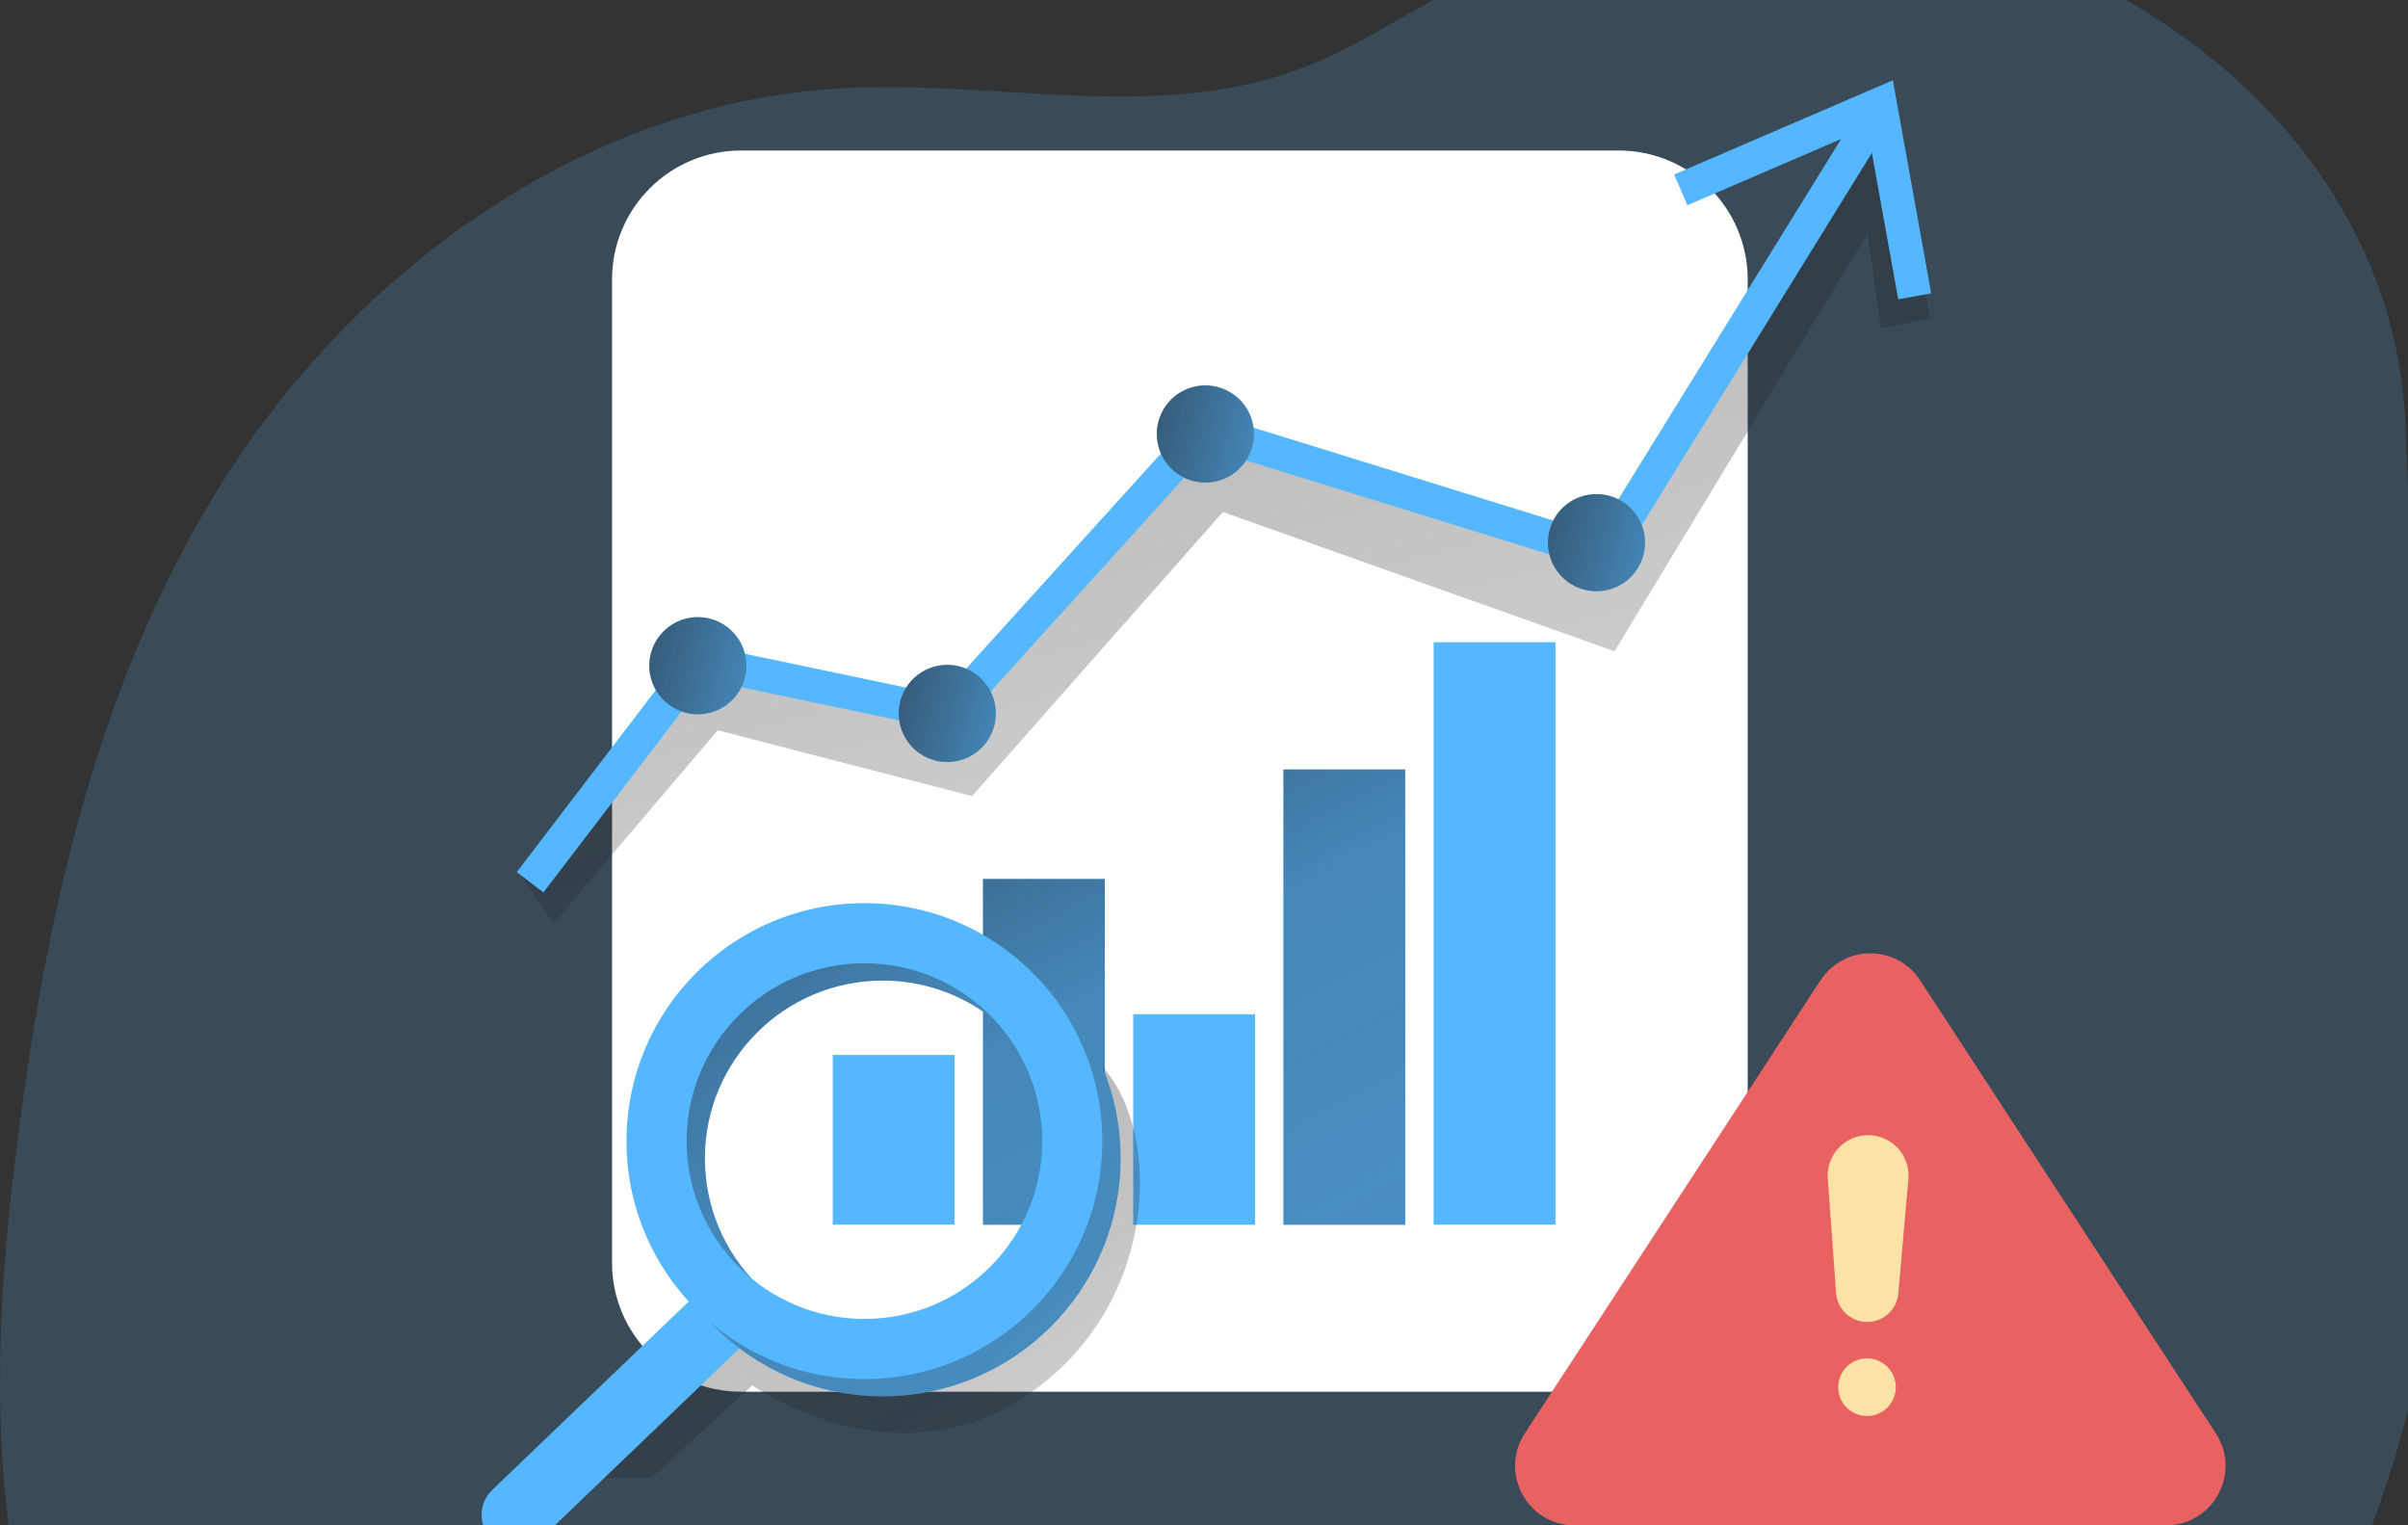 <svg width="240" height="152" viewBox="0 0 240 152" fill="none" xmlns="http://www.w3.org/2000/svg">
<rect x="0" y="0" width="240" height="152" fill="#333333" stroke="none"/>
<g clip-path="url(#clip0_528_3500)">
<path opacity="0.18" d="M204.399 -3.681C185.87 -11.479 163.457 -10.657 145.636 -1.518C140.107 1.323 134.978 4.913 129.087 7.035C114.815 12.172 98.831 7.888 83.577 8.818C57.819 10.384 35.203 27.259 22.126 48.105C9.05 68.951 4.13 93.358 1.294 117.388C-1.882 144.255 -0.686 175.771 22.105 192.358C40.321 205.622 66.008 204.302 88.629 200.053C111.25 195.805 134.501 189.276 156.947 194.233C165.043 196.016 172.859 199.283 181.164 199.663C195.979 200.351 209.648 191.654 219.17 180.99C235.505 162.702 242.647 138.45 243.81 114.635C244.973 90.738 240.453 66.712 239.773 42.938C239.18 22.107 224.837 4.924 204.399 -3.691V-3.681Z" fill="#54B7FF"/>
<path d="M161.336 15H73.851C66.754 15 61 20.754 61 27.851V125.834C61 132.931 66.754 138.685 73.851 138.685H161.336C168.434 138.685 174.188 132.931 174.188 125.834V27.851C174.188 20.754 168.434 15 161.336 15Z" fill="white"/>
<path d="M55.161 92.032L71.534 72.77L96.885 79.334L121.882 51.018L160.914 64.9L186.135 23.28L187.467 32.699L192.404 31.763L187.896 9.071L157.965 55.077L120.596 44.768L93.897 69.276L70.078 67.63L51.69 86.817L55.161 92.032Z" fill="url(#paint0_linear_528_3500)"/>
<path d="M54.162 88.931L51.507 86.904L68.967 64.041L93.897 69.276L119.549 40.95L159.156 53.217L185.374 10.821L188.214 12.577L160.636 57.17L120.596 44.768L95.084 72.94L70.348 67.74L54.162 88.931Z" fill="#54B7FF"/>
<path d="M192.478 29.237L189.192 29.826L186.114 12.728L168.178 20.453L166.857 17.387L188.655 8L192.478 29.237Z" fill="#54B7FF"/>
<path d="M121.322 47.944C123.915 47.291 125.488 44.658 124.834 42.065C124.18 39.471 121.548 37.899 118.955 38.552C116.361 39.206 114.789 41.838 115.442 44.432C116.096 47.025 118.728 48.598 121.322 47.944Z" fill="#54B7FF"/>
<path d="M121.322 47.944C123.915 47.291 125.488 44.658 124.834 42.065C124.18 39.471 121.548 37.899 118.955 38.552C116.361 39.206 114.789 41.838 115.442 44.432C116.096 47.025 118.728 48.598 121.322 47.944Z" fill="url(#paint1_linear_528_3500)"/>
<path d="M160.302 58.774C162.896 58.12 164.468 55.488 163.815 52.895C163.161 50.301 160.529 48.728 157.935 49.382C155.342 50.036 153.769 52.668 154.423 55.262C155.077 57.855 157.709 59.428 160.302 58.774Z" fill="#54B7FF"/>
<path d="M160.302 58.774C162.896 58.12 164.468 55.488 163.815 52.895C163.161 50.301 160.529 48.728 157.935 49.382C155.342 50.036 153.769 52.668 154.423 55.262C155.077 57.855 157.709 59.428 160.302 58.774Z" fill="url(#paint2_linear_528_3500)"/>
<path d="M70.74 71.036C73.333 70.382 74.906 67.75 74.252 65.156C73.598 62.563 70.966 60.99 68.373 61.644C65.779 62.298 64.206 64.93 64.86 67.524C65.514 70.117 68.146 71.69 70.74 71.036Z" fill="#54B7FF"/>
<path d="M70.74 71.036C73.333 70.382 74.906 67.75 74.252 65.156C73.598 62.563 70.966 60.99 68.373 61.644C65.779 62.298 64.206 64.93 64.86 67.524C65.514 70.117 68.146 71.69 70.74 71.036Z" fill="url(#paint3_linear_528_3500)"/>
<path d="M95.599 75.791C98.192 75.137 99.765 72.505 99.111 69.911C98.457 67.318 95.825 65.745 93.231 66.399C90.638 67.052 89.065 69.685 89.719 72.278C90.373 74.872 93.005 76.444 95.599 75.791Z" fill="#54B7FF"/>
<path d="M95.599 75.791C98.192 75.137 99.765 72.505 99.111 69.911C98.457 67.318 95.825 65.745 93.231 66.399C90.638 67.052 89.065 69.685 89.719 72.278C90.373 74.872 93.005 76.444 95.599 75.791Z" fill="url(#paint4_linear_528_3500)"/>
<path d="M95.14 105.132H83V122.04H95.14V105.132Z" fill="#54B7FF"/>
<path d="M110.113 87.591H97.973V122.049H110.113V87.591Z" fill="#54B7FF"/>
<path d="M125.085 101.072H112.945V122.049H125.085V101.072Z" fill="#54B7FF"/>
<path d="M140.058 76.678H127.917V122.049H140.058V76.678Z" fill="#54B7FF"/>
<path d="M110.113 87.591H97.973V122.049H110.113V87.591Z" fill="url(#paint5_linear_528_3500)"/>
<path d="M140.058 76.678H127.917V122.049H140.058V76.678Z" fill="url(#paint6_linear_528_3500)"/>
<path d="M155.03 64H142.89V122.04H155.03V64Z" fill="#54B7FF"/>
<path d="M181.446 97.686L151.972 142.838C149.402 146.778 152.228 152 156.933 152H215.884C220.589 152 223.416 146.778 220.845 142.838L191.372 97.686C189.035 94.105 183.791 94.105 181.455 97.686H181.446Z" fill="#E96262"/>
<path d="M189.2 128.896L190.205 117.506C190.413 115.149 188.556 113.122 186.191 113.122C183.851 113.122 182.002 115.108 182.172 117.443L182.998 128.848C183.116 130.474 184.47 131.734 186.101 131.734C187.713 131.734 189.059 130.502 189.2 128.896Z" fill="#FBE2A7"/>
<path d="M183.207 138.236C183.207 139.822 184.493 141.108 186.078 141.108C187.664 141.108 188.95 139.822 188.95 138.236C188.95 136.65 187.664 135.365 186.078 135.365C184.493 135.365 183.207 136.65 183.207 138.236Z" fill="#FBE2A7"/>
<path d="M64.901 147.282L74.993 138.054C74.993 138.054 88.903 147.986 102.197 139.143C115.491 130.301 115.931 112.956 109.866 106.301C103.8 99.644 103.875 104.38 103.875 104.38C103.875 104.38 113.337 130.525 92.793 133.15C72.25 135.775 70.26 129.928 70.26 129.928L57.764 147.282H64.904H64.901Z" fill="url(#paint7_linear_528_3500)"/>
<path d="M49.006 148.529C47.665 149.87 47.665 152.043 49.006 153.384C50.347 154.725 52.52 154.725 53.861 153.384L75.36 132.777C76.702 131.436 76.702 129.26 75.36 127.919C74.019 126.578 71.844 126.578 70.502 127.919L49.003 148.526L49.006 148.529Z" fill="#54B7FF"/>
<path d="M64.263 115.432C64.263 128.529 74.881 139.143 87.978 139.143C101.075 139.143 111.689 128.526 111.689 115.429C111.689 102.332 101.072 91.718 87.978 91.718C74.881 91.718 64.266 102.335 64.266 115.429L64.263 115.432ZM70.253 115.432C70.253 105.646 78.192 97.711 87.981 97.714C97.767 97.714 105.702 105.652 105.699 115.441C105.699 125.227 97.764 133.159 87.978 133.159C78.192 133.159 70.256 125.227 70.256 115.441V115.435L70.253 115.432Z" fill="#54B7FF"/>
<path d="M64.263 115.432C64.263 128.529 74.881 139.143 87.978 139.143C101.075 139.143 111.689 128.526 111.689 115.429C111.689 102.332 101.072 91.718 87.978 91.718C74.881 91.718 64.266 102.335 64.266 115.429L64.263 115.432ZM70.253 115.432C70.253 105.646 78.192 97.711 87.981 97.714C97.767 97.714 105.702 105.652 105.699 115.441C105.699 125.227 97.764 133.159 87.978 133.159C78.192 133.159 70.256 125.227 70.256 115.441V115.435L70.253 115.432Z" fill="url(#paint8_linear_528_3500)"/>
<path d="M62.44 113.711C62.44 126.808 73.054 137.426 86.151 137.426C99.248 137.426 109.865 126.811 109.865 113.714C109.865 100.618 99.251 90 86.154 90C73.057 90 62.443 100.618 62.443 113.711H62.44ZM68.433 113.711C68.433 103.925 76.365 95.99 86.154 95.987C95.94 95.987 103.875 103.919 103.878 113.708C103.878 123.495 95.946 131.43 86.157 131.433C76.371 131.433 68.436 123.498 68.436 113.711H68.433Z" fill="#54B7FF"/>
</g>
<defs>
<linearGradient id="paint0_linear_528_3500" x1="111.277" y1="-17.475" x2="165.123" y2="189.748" gradientUnits="userSpaceOnUse">
<stop stop-color="#231F20"/>
<stop offset="0.08" stop-color="#231F20" stop-opacity="0.69"/>
<stop offset="0.21" stop-color="#231F20" stop-opacity="0.32"/>
<stop offset="1" stop-color="#231F20" stop-opacity="0"/>
</linearGradient>
<linearGradient id="paint1_linear_528_3500" x1="103.899" y1="39.132" x2="206.284" y2="65.088" gradientUnits="userSpaceOnUse">
<stop stop-color="#231F20"/>
<stop offset="0.08" stop-color="#231F20" stop-opacity="0.69"/>
<stop offset="0.21" stop-color="#231F20" stop-opacity="0.32"/>
<stop offset="1" stop-color="#231F20" stop-opacity="0"/>
</linearGradient>
<linearGradient id="paint2_linear_528_3500" x1="142.884" y1="49.961" x2="245.265" y2="75.918" gradientUnits="userSpaceOnUse">
<stop stop-color="#231F20"/>
<stop offset="0.08" stop-color="#231F20" stop-opacity="0.69"/>
<stop offset="0.21" stop-color="#231F20" stop-opacity="0.32"/>
<stop offset="1" stop-color="#231F20" stop-opacity="0"/>
</linearGradient>
<linearGradient id="paint3_linear_528_3500" x1="53.321" y1="62.223" x2="155.702" y2="88.18" gradientUnits="userSpaceOnUse">
<stop stop-color="#231F20"/>
<stop offset="0.08" stop-color="#231F20" stop-opacity="0.69"/>
<stop offset="0.21" stop-color="#231F20" stop-opacity="0.32"/>
<stop offset="1" stop-color="#231F20" stop-opacity="0"/>
</linearGradient>
<linearGradient id="paint4_linear_528_3500" x1="78.175" y1="66.979" x2="180.556" y2="92.936" gradientUnits="userSpaceOnUse">
<stop stop-color="#231F20"/>
<stop offset="0.08" stop-color="#231F20" stop-opacity="0.69"/>
<stop offset="0.21" stop-color="#231F20" stop-opacity="0.32"/>
<stop offset="1" stop-color="#231F20" stop-opacity="0"/>
</linearGradient>
<linearGradient id="paint5_linear_528_3500" x1="75.429" y1="50.661" x2="204.111" y2="294.223" gradientUnits="userSpaceOnUse">
<stop stop-color="#231F20"/>
<stop offset="0.08" stop-color="#231F20" stop-opacity="0.69"/>
<stop offset="0.21" stop-color="#231F20" stop-opacity="0.32"/>
<stop offset="1" stop-color="#231F20" stop-opacity="0"/>
</linearGradient>
<linearGradient id="paint6_linear_528_3500" x1="101.097" y1="37.104" x2="229.77" y2="280.667" gradientUnits="userSpaceOnUse">
<stop stop-color="#231F20"/>
<stop offset="0.08" stop-color="#231F20" stop-opacity="0.69"/>
<stop offset="0.21" stop-color="#231F20" stop-opacity="0.32"/>
<stop offset="1" stop-color="#231F20" stop-opacity="0"/>
</linearGradient>
<linearGradient id="paint7_linear_528_3500" x1="65.735" y1="91.736" x2="127.775" y2="210.648" gradientUnits="userSpaceOnUse">
<stop stop-color="#231F20"/>
<stop offset="0.08" stop-color="#231F20" stop-opacity="0.69"/>
<stop offset="0.21" stop-color="#231F20" stop-opacity="0.32"/>
<stop offset="1" stop-color="#231F20" stop-opacity="0"/>
</linearGradient>
<linearGradient id="paint8_linear_528_3500" x1="34.987" y1="53.75" x2="269.115" y2="326.286" gradientUnits="userSpaceOnUse">
<stop stop-color="#231F20"/>
<stop offset="0.08" stop-color="#231F20" stop-opacity="0.69"/>
<stop offset="0.21" stop-color="#231F20" stop-opacity="0.32"/>
<stop offset="1" stop-color="#231F20" stop-opacity="0"/>
</linearGradient>
<clipPath id="clip0_528_3500">
<rect width="240" height="152" fill="white"/>
</clipPath>
</defs>
</svg>
